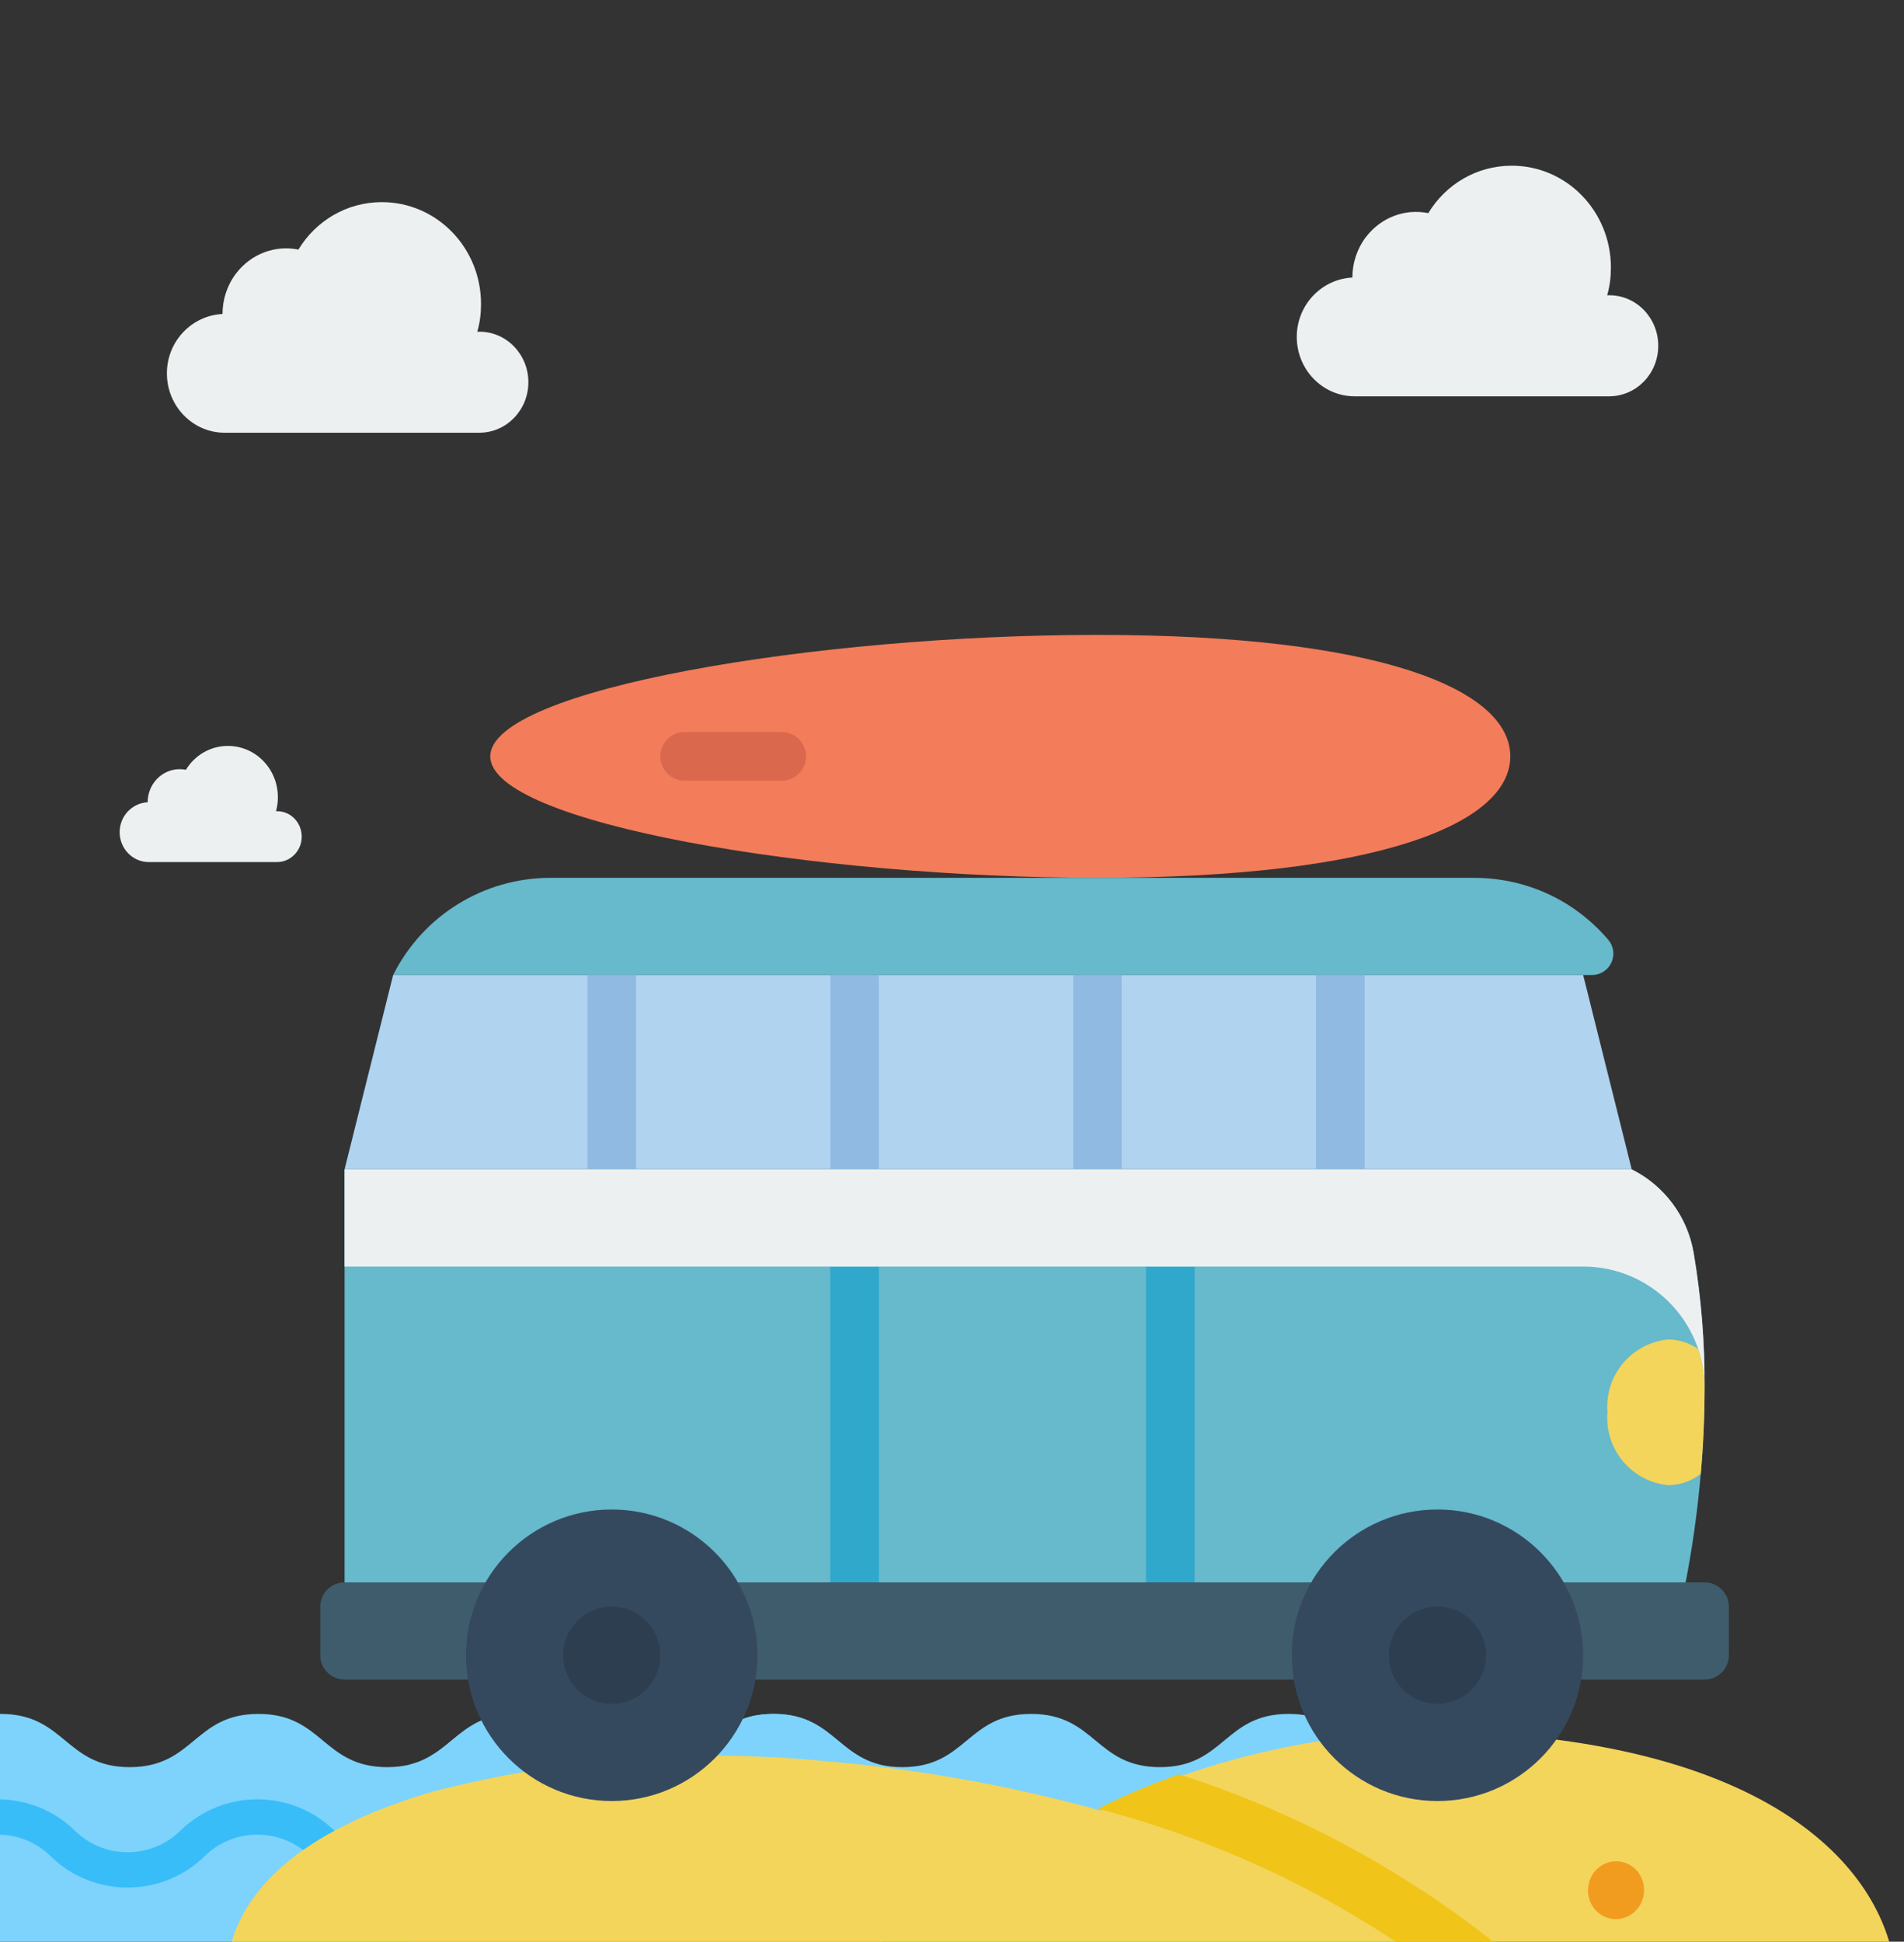 <?xml version="1.0" encoding="utf-8"?>
<svg xmlns="http://www.w3.org/2000/svg" height="682px" version="1.1" viewBox="0 0 669 682" width="669px">
    <rect x="0" y="0" width="669" height="682" fill="#333333" stroke="none"/>
    <title>Artboard Copy 2</title>
    <g fill="none" fill-rule="evenodd" id="Artboard-Copy-2" stroke="none" stroke-width="1">
        <rect height="682" id="Rectangle" width="669" x="0.002" y="0"/>
        <g fill-rule="nonzero" id="camper3" transform="translate(-45, 58.2)">
            <g id="Group" transform="translate(181, 543.8)">
                <path d="M362.005,29.783 L362.005,68.538 C361.978,75.412 356.402,80.979 349.516,81 L12.487,81 C5.601,80.979 0.025,75.412 -4.38928408e-15,68.538 L-4.38928408e-15,29.783 C-0.097,24.216 3.485,19.246 8.804,17.571 C10.357,17.141 11.862,16.557 13.298,15.826 C24.033,10.655 28.215,0 45.253,0 C67.909,0 67.909,18.692 90.565,18.692 C113.221,18.692 113.159,0 135.814,0 C158.47,0 158.408,18.692 181.064,18.692 C203.72,18.692 203.657,0 226.313,0 C248.969,0 248.907,18.692 271.563,18.692 C294.218,18.692 294.156,0 316.749,0 C333.851,0 338.032,10.592 348.705,15.826 C350.14,16.557 351.646,17.141 353.199,17.571 C358.534,19.224 362.125,24.208 362.005,29.783 Z" fill="#7DD3FC" id="Path"/>
                <path d="M272.255,61 C262.274,61.031 252.673,57.189 245.483,50.287 C240.515,45.237 233.719,42.391 226.625,42.391 C219.531,42.391 212.735,45.237 207.768,50.287 C192.818,64.558 169.248,64.558 154.298,50.287 C149.329,45.238 142.533,42.393 135.438,42.393 C128.343,42.393 121.546,45.238 116.577,50.287 C101.626,64.555 78.059,64.555 63.108,50.287 C58.145,45.213 51.328,42.367 44.219,42.402 C40.786,42.402 38.002,39.626 38.002,36.202 C38.002,32.779 40.786,30.003 44.219,30.003 C54.195,29.977 63.791,33.813 70.985,40.703 C75.954,45.751 82.749,48.594 89.843,48.594 C96.936,48.594 103.731,45.751 108.7,40.703 C123.651,26.435 147.218,26.435 162.17,40.703 C167.137,45.754 173.933,48.599 181.027,48.599 C188.121,48.599 194.917,45.754 199.884,40.703 C214.834,26.432 238.404,26.432 253.354,40.703 C258.322,45.754 265.119,48.6 272.214,48.6 C279.309,48.6 286.106,45.754 291.075,40.703 C298.244,33.81 307.825,29.972 317.785,30.003 C321.218,30.003 324.002,32.779 324.002,36.202 C324.002,39.626 321.218,42.402 317.785,42.402 C310.696,42.37 303.9,45.219 298.965,50.294 C291.795,57.188 282.215,61.028 272.255,61 Z" fill="#38BDF8" id="Path"/>
            </g>
            <g id="Group-Copy" transform="translate(0, 543.8)">
                <path d="M362.005,29.783 L362.005,68.538 C361.978,75.412 356.402,80.979 349.516,81 L12.487,81 C5.601,80.979 0.025,75.412 -4.38928408e-15,68.538 L-4.38928408e-15,29.783 C-0.097,24.216 3.485,19.246 8.804,17.571 C10.357,17.141 11.862,16.557 13.298,15.826 C24.033,10.655 28.215,0 45.253,0 C67.909,0 67.909,18.692 90.565,18.692 C113.221,18.692 113.159,0 135.814,0 C158.47,0 158.408,18.692 181.064,18.692 C203.72,18.692 203.657,0 226.313,0 C248.969,0 248.907,18.692 271.563,18.692 C294.218,18.692 294.156,0 316.749,0 C333.851,0 338.032,10.592 348.705,15.826 C350.14,16.557 351.646,17.141 353.199,17.571 C358.534,19.224 362.125,24.208 362.005,29.783 Z" fill="#7DD3FC" id="Path"/>
                <path d="M272.255,61 C262.274,61.031 252.673,57.189 245.483,50.287 C240.515,45.237 233.719,42.391 226.625,42.391 C219.531,42.391 212.735,45.237 207.768,50.287 C192.818,64.558 169.248,64.558 154.298,50.287 C149.329,45.238 142.533,42.393 135.438,42.393 C128.343,42.393 121.546,45.238 116.577,50.287 C101.626,64.555 78.059,64.555 63.108,50.287 C58.145,45.213 51.328,42.367 44.219,42.402 C40.786,42.402 38.002,39.626 38.002,36.202 C38.002,32.779 40.786,30.003 44.219,30.003 C54.195,29.977 63.791,33.813 70.985,40.703 C75.954,45.751 82.749,48.594 89.843,48.594 C96.936,48.594 103.731,45.751 108.7,40.703 C123.651,26.435 147.218,26.435 162.17,40.703 C167.137,45.754 173.933,48.599 181.027,48.599 C188.121,48.599 194.917,45.754 199.884,40.703 C214.834,26.432 238.404,26.432 253.354,40.703 C258.322,45.754 265.119,48.6 272.214,48.6 C279.309,48.6 286.106,45.754 291.075,40.703 C298.244,33.81 307.825,29.972 317.785,30.003 C321.218,30.003 324.002,32.779 324.002,36.202 C324.002,39.626 321.218,42.402 317.785,42.402 C310.696,42.37 303.9,45.219 298.965,50.294 C291.795,57.188 282.215,61.028 272.255,61 Z" fill="#38BDF8" id="Path"/>
            </g>
            <g id="Group" transform="translate(420.502, 608.3) rotate(5) translate(-420.502, -608.3)translate(128.002, 537.8)">
                <path d="M585,80.574 L585,120.858 C584.967,131.968 575.955,140.967 564.828,141 L20.172,141 C9.045,140.967 0.033,131.968 -5.11890801e-14,120.858 C-5.11890801e-14,90.645 27.737,67.986 66.771,52.879 C110.087,37.525 155.76,29.856 201.724,30.22 C234.979,30.062 268.174,33.029 300.872,39.082 C309.656,33.628 318.786,28.75 328.205,24.479 C364.509,8.073 403.945,-0.276 443.793,0.007 C554.741,0.007 585,50.362 585,80.574 L585,80.574 Z" fill="#F3D55B" id="Path"/>
                <path d="M443.342,85.506 C441.86,87.73 439.545,89.276 436.909,89.803 C434.274,90.329 431.536,89.792 429.301,88.311 C390.028,63.236 346.046,46.301 300,38.525 C308.798,33.1 317.942,28.248 327.375,24 C367.626,33.161 405.928,49.303 440.513,71.682 C445.123,74.739 446.385,80.909 443.342,85.506 L443.342,85.506 Z" fill="#F0C419" id="Path"/>
                <g fill="#F29C1F" id="Oval" transform="translate(474, 41)">
                    <ellipse cx="9.857" cy="10.167" rx="9.857" ry="10.167"/>
                </g>
            </g>
            <path d="M151.017,235.662 C151.017,240.575 147.16,244.6 142.305,244.6 L97.283,244.6 C91.63,244.6 87.041,239.892 87.041,234.093 C87.041,228.43 91.43,223.859 96.884,223.586 C96.884,221.062 97.682,218.537 99.278,216.422 C102.004,212.874 106.261,211.373 110.317,212.192 C113.376,207.143 118.83,203.8 125.081,203.8 C134.791,203.8 142.638,211.851 142.638,221.812 C142.638,223.518 142.438,225.155 141.973,226.724 C142.106,226.724 142.239,226.724 142.372,226.724 C147.16,226.724 151.017,230.75 151.017,235.662 Z" fill="#ECF0F1" id="Path-Copy-Copy"/>
            <path d="M230.653,76.056 C230.653,85.808 222.995,93.8 213.357,93.8 L123.973,93.8 C112.751,93.8 103.641,84.454 103.641,72.94 C103.641,61.698 112.355,52.623 123.181,52.081 C123.181,47.069 124.766,42.058 127.934,37.859 C133.348,30.815 141.797,27.835 149.851,29.461 C155.924,19.437 166.751,12.8 179.162,12.8 C198.438,12.8 214.017,28.783 214.017,48.559 C214.017,51.945 213.621,55.196 212.697,58.312 C212.961,58.312 213.225,58.312 213.489,58.312 C222.995,58.312 230.653,66.303 230.653,76.056 Z" fill="#ECF0F1" id="Path-Copy-Copy-2"/>
            <path d="M627.653,63.256 C627.653,73.008 619.995,81 610.357,81 L520.973,81 C509.751,81 500.641,71.654 500.641,60.14 C500.641,48.898 509.355,39.823 520.181,39.281 C520.181,34.269 521.766,29.258 524.934,25.059 C530.348,18.015 538.797,15.035 546.851,16.661 C552.924,6.637 563.751,0 576.162,0 C595.438,0 611.017,15.983 611.017,35.759 C611.017,39.145 610.621,42.396 609.697,45.512 C609.961,45.512 610.225,45.512 610.489,45.512 C619.995,45.512 627.653,53.503 627.653,63.256 Z" fill="#ECF0F1" id="Path-Copy-Copy-3"/>
            <g id="Group" transform="translate(157.535, 164.8)">
                <path d="M446.848,119.467 L25.6,119.467 C36.064,98.56 57.432,85.35 80.811,85.333 L405.589,85.333 C417.043,85.341 428.27,88.532 438.016,94.549 C443.502,97.978 448.427,102.232 452.617,107.162 C454.474,109.4 454.872,112.511 453.637,115.145 C452.402,117.779 449.757,119.463 446.848,119.467 Z" fill="#67B9CC" id="Path"/>
                <polygon fill="#B0D3F0" id="Path" points="460.8 187.733 8.533 187.733 25.6 119.467 443.733 119.467"/>
                <path d="M486.4,264.533 C486.312,287.447 484.084,310.301 479.744,332.8 L8.533,332.8 L8.533,187.733 L460.8,187.733 C472.321,193.487 480.405,204.392 482.56,217.088 C485.21,232.762 486.495,248.637 486.4,264.533 Z" fill="#67B9CC" id="Path"/>
                <g fill="#90BAE1" id="Rectangle" transform="translate(93.867, 119.467)">
                    <polygon id="Path" points="0 0 17.067 0 17.067 68.267 0 68.267"/>
                    <polygon id="Path" points="85.333 0 102.4 0 102.4 68.267 85.333 68.267"/>
                    <polygon id="Path" points="170.667 0 187.733 0 187.733 68.267 170.667 68.267"/>
                    <polygon id="Path" points="256 0 273.067 0 273.067 68.267 256 68.267"/>
                </g>
                <path d="M146.688,332.8 L486.4,332.8 C491.113,332.8 494.933,336.621 494.933,341.333 L494.933,358.4 C494.933,363.113 491.113,366.933 486.4,366.933 L8.533,366.933 C3.821,366.933 0,363.113 0,358.4 L0,341.333 C0,336.621 3.821,332.8 8.533,332.8 L146.688,332.8 Z" fill="#3F5C6C" id="Path"/>
                <circle cx="102.4" cy="358.4" fill="#35495E" id="Oval" r="51.2"/>
                <circle cx="102.4" cy="358.4" fill="#2C3E50" id="Oval" r="17.067"/>
                <circle cx="392.533" cy="358.4" fill="#35495E" id="Oval" r="51.2"/>
                <circle cx="392.533" cy="358.4" fill="#2C3E50" id="Oval" r="17.067"/>
                <polygon fill="#2FA8CC" id="Rectangle" points="179.2 221.867 196.267 221.867 196.267 332.8 179.2 332.8"/>
                <polygon fill="#2FA8CC" id="Rectangle" points="290.133 221.867 307.2 221.867 307.2 332.8 290.133 332.8"/>
                <path d="M418.133,42.667 C418.133,66.227 372.053,85.333 273.067,85.333 C174.08,85.333 59.733,66.227 59.733,42.667 C59.733,19.106 174.08,0 273.067,0 C372.053,0 418.133,19.106 418.133,42.667 Z" fill="#F37C5A" id="Path"/>
                <path d="M162.133,51.2 L128,51.2 C123.287,51.2 119.467,47.379 119.467,42.667 C119.467,37.954 123.287,34.133 128,34.133 L162.133,34.133 C166.846,34.133 170.667,37.954 170.667,42.667 C170.667,47.379 166.846,51.2 162.133,51.2 Z" fill="#DA684D" id="Path"/>
                <path d="M486.4,264.533 C486.4,240.969 467.297,221.867 443.733,221.867 L8.533,221.867 L8.533,187.733 L460.8,187.733 C472.321,193.487 480.405,204.392 482.56,217.088 C485.21,232.762 486.495,248.637 486.4,264.533 Z" fill="#ECF0F1" id="Path"/>
                <path d="M486.4,264.533 C486.4,275.285 485.888,285.525 485.035,294.827 L484.864,294.827 C481.615,297.275 477.668,298.62 473.6,298.667 C460.691,297.392 451.192,285.994 452.267,273.067 C451.192,260.139 460.691,248.741 473.6,247.467 C477.351,247.51 481.005,248.669 484.096,250.795 C485.64,255.21 486.419,259.856 486.4,264.533 Z" fill="#F3D55B" id="Path"/>
            </g>
        </g>
    </g>
</svg>